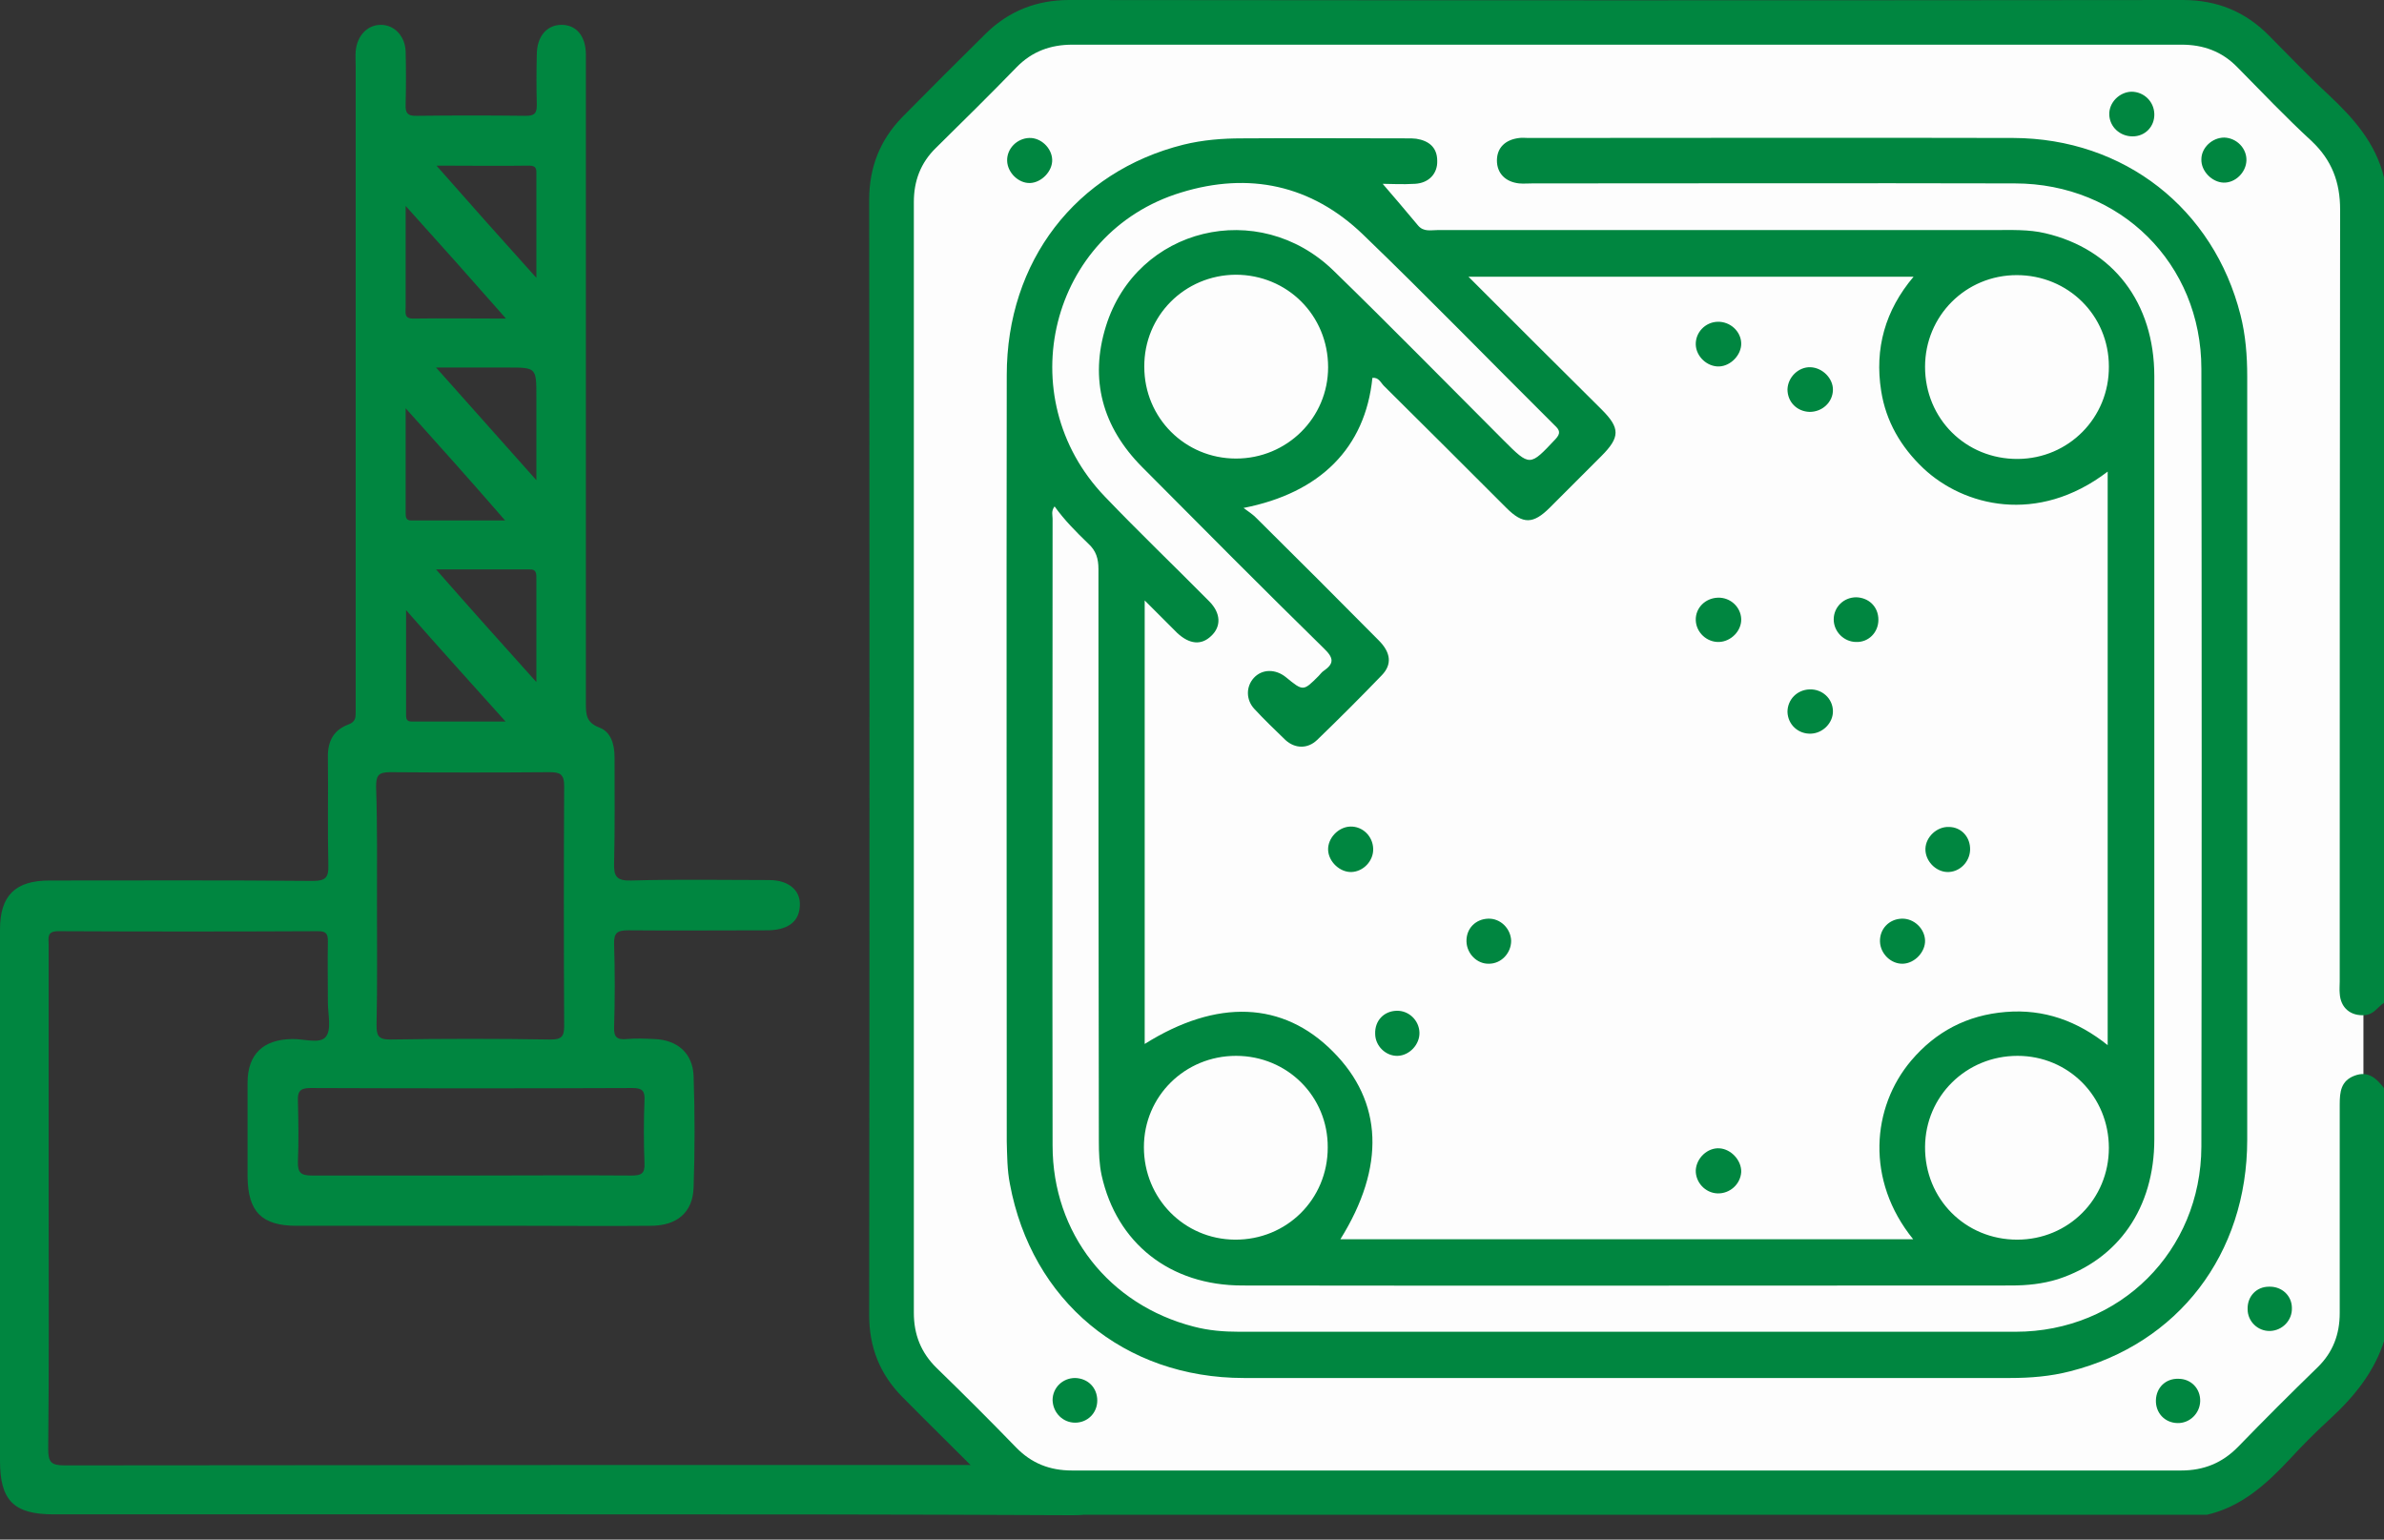 <?xml version="1.0" encoding="UTF-8"?> <svg xmlns="http://www.w3.org/2000/svg" width="96" height="62" viewBox="0 0 96 62" fill="none"><rect x="0" y="0" width="96" height="62" fill="#333333" stroke="none"/><path d="M22.561 60.983C15.758 60.983 8.954 60.983 2.151 60.983C0.56 60.983 0 60.424 0 58.837C0 51.701 0 44.565 0 37.429C0 36.068 0.612 35.458 1.994 35.458C5.526 35.458 9.059 35.44 12.592 35.475C13.117 35.475 13.239 35.336 13.222 34.83C13.187 33.399 13.222 31.951 13.204 30.52C13.187 29.875 13.414 29.404 14.026 29.177C14.306 29.072 14.323 28.915 14.323 28.688C14.323 28.043 14.323 27.38 14.323 26.734C14.323 18.709 14.323 10.683 14.323 2.657C14.323 2.466 14.306 2.274 14.323 2.064C14.376 1.436 14.796 1 15.338 1C15.88 1 16.317 1.454 16.335 2.082C16.352 2.78 16.352 3.477 16.335 4.175C16.317 4.524 16.387 4.681 16.789 4.664C18.258 4.646 19.71 4.646 21.179 4.664C21.529 4.664 21.616 4.559 21.616 4.228C21.599 3.547 21.599 2.884 21.616 2.204C21.616 1.471 22.018 1 22.613 1C23.208 1 23.593 1.454 23.593 2.204C23.593 10.91 23.593 19.598 23.593 28.304C23.593 28.758 23.593 29.09 24.135 29.299C24.607 29.473 24.747 29.979 24.747 30.503C24.747 31.916 24.764 33.329 24.729 34.742C24.712 35.283 24.817 35.475 25.411 35.458C27.265 35.405 29.119 35.44 30.973 35.44C31.812 35.44 32.302 35.911 32.197 36.592C32.127 37.15 31.69 37.447 30.938 37.464C29.067 37.464 27.195 37.481 25.306 37.464C24.869 37.464 24.712 37.551 24.729 38.022C24.764 39.139 24.764 40.238 24.729 41.355C24.712 41.773 24.852 41.878 25.236 41.843C25.604 41.808 25.971 41.826 26.356 41.843C27.283 41.878 27.895 42.419 27.93 43.326C27.982 44.827 27.982 46.327 27.93 47.828C27.895 48.822 27.265 49.363 26.198 49.363C24.519 49.38 22.84 49.363 21.162 49.363C18.084 49.363 15.005 49.363 11.945 49.363C10.546 49.363 9.986 48.805 9.969 47.391C9.969 46.135 9.969 44.862 9.969 43.605C9.969 42.454 10.598 41.861 11.752 41.843C12.225 41.826 12.872 42.053 13.117 41.756C13.361 41.459 13.204 40.849 13.204 40.378C13.204 39.558 13.187 38.72 13.204 37.9C13.204 37.586 13.117 37.499 12.802 37.499C9.322 37.516 5.824 37.516 2.344 37.499C1.871 37.499 1.959 37.778 1.959 38.04C1.959 41.582 1.959 45.123 1.959 48.682C1.959 51.91 1.976 55.12 1.941 58.348C1.941 58.889 2.064 59.011 2.606 59.011C16.037 58.994 29.469 58.994 42.9 58.994C43.18 58.994 43.477 58.994 43.74 59.063C44.194 59.168 44.439 59.482 44.474 59.936C44.492 60.424 44.264 60.756 43.81 60.93C43.53 61.035 43.25 61.017 42.97 61.017C36.167 60.983 29.364 60.983 22.561 60.983ZM15.18 36.435C15.18 38.04 15.198 39.662 15.163 41.267C15.163 41.686 15.215 41.861 15.705 41.861C17.856 41.826 20.025 41.826 22.176 41.861C22.613 41.861 22.718 41.739 22.718 41.32C22.701 38.092 22.701 34.882 22.718 31.654C22.718 31.166 22.543 31.096 22.123 31.096C19.99 31.113 17.856 31.113 15.705 31.096C15.215 31.096 15.145 31.253 15.145 31.689C15.198 33.259 15.18 34.847 15.18 36.435ZM18.958 47.339C21.109 47.339 23.278 47.322 25.429 47.339C25.814 47.339 25.971 47.269 25.953 46.85C25.919 46.013 25.919 45.158 25.953 44.303C25.971 43.937 25.866 43.815 25.481 43.815C21.144 43.832 16.807 43.832 12.487 43.815C12.05 43.815 11.98 43.989 11.997 44.356C12.015 45.158 12.032 45.961 11.997 46.763C11.98 47.234 12.12 47.339 12.575 47.339C14.691 47.339 16.824 47.339 18.958 47.339ZM21.599 27.467C21.599 25.949 21.599 24.641 21.599 23.315C21.599 23.123 21.616 22.913 21.319 22.931C20.112 22.931 18.905 22.931 17.559 22.931C18.923 24.484 20.2 25.914 21.599 27.467ZM16.335 8.293C16.335 9.776 16.335 11.084 16.335 12.375C16.335 12.585 16.265 12.829 16.632 12.829C17.839 12.812 19.045 12.829 20.375 12.829C19.01 11.276 17.734 9.846 16.335 8.293ZM21.599 19.337C21.599 18.098 21.599 17.034 21.599 15.97C21.599 14.8 21.599 14.8 20.427 14.8C19.518 14.8 18.591 14.8 17.559 14.8C18.941 16.353 20.217 17.784 21.599 19.337ZM21.599 11.189C21.599 9.706 21.599 8.38 21.599 7.054C21.599 6.862 21.634 6.67 21.319 6.67C20.112 6.688 18.905 6.67 17.576 6.67C18.941 8.223 20.217 9.654 21.599 11.189ZM16.335 16.441C16.335 17.941 16.335 19.302 16.335 20.663C16.335 20.837 16.352 20.959 16.562 20.959C17.786 20.959 19.01 20.959 20.34 20.959C18.993 19.407 17.716 17.976 16.335 16.441ZM16.352 24.571C16.352 26.106 16.352 27.45 16.352 28.81C16.352 28.95 16.387 29.055 16.562 29.055C17.786 29.055 19.01 29.055 20.357 29.055C18.993 27.537 17.716 26.124 16.352 24.571Z" fill="#008640"></path><g clip-path="url(#clip0_188_489)"><path d="M95.172 6.097V55.11L88.598 60.411L42.052 59.87L35.557 54.776V6.129L41.272 0.414H89.537" fill="#FDFDFD"></path><path d="M96 40.385C95.745 40.545 95.602 40.847 95.236 40.879C94.663 40.927 94.249 40.592 94.217 40.003C94.201 39.844 94.217 39.685 94.217 39.526C94.217 29.163 94.217 18.8 94.233 8.437C94.233 7.338 93.899 6.447 93.087 5.683C92.052 4.728 91.081 3.709 90.094 2.706C89.473 2.069 88.725 1.799 87.85 1.799C72.966 1.799 58.066 1.799 43.182 1.799C42.307 1.799 41.559 2.069 40.938 2.706C39.871 3.805 38.789 4.871 37.69 5.954C37.069 6.558 36.799 7.291 36.799 8.134C36.799 23.05 36.799 37.95 36.799 52.866C36.799 53.741 37.085 54.473 37.722 55.094C38.804 56.145 39.871 57.211 40.922 58.294C41.542 58.931 42.275 59.217 43.166 59.217C58.05 59.217 72.95 59.217 87.834 59.217C88.741 59.217 89.489 58.915 90.126 58.262C91.177 57.179 92.243 56.113 93.326 55.062C93.947 54.458 94.217 53.725 94.217 52.882C94.217 50.08 94.217 47.278 94.217 44.477C94.217 43.967 94.265 43.521 94.822 43.315C95.379 43.108 95.713 43.442 96.016 43.84C96.016 47.215 96.016 50.589 96.016 53.964C95.618 55.237 94.806 56.24 93.835 57.132C93.262 57.657 92.721 58.198 92.195 58.771C91.256 59.774 90.253 60.682 88.868 61C73.268 61 57.668 61 42.052 61C41.24 60.666 40.412 60.347 39.776 59.695C38.629 58.533 37.467 57.402 36.321 56.24C35.43 55.333 35 54.251 35 52.961C35.016 37.998 35.016 23.034 35 8.055C35 6.749 35.43 5.651 36.321 4.728C37.452 3.582 38.582 2.451 39.728 1.321C40.651 0.43 41.765 0 43.055 0C58.002 0.016 72.95 0.016 87.897 0C89.266 0 90.413 0.462 91.368 1.433C92.164 2.229 92.944 3.056 93.771 3.82C94.774 4.76 95.666 5.763 96 7.147C96 18.227 96 29.306 96 40.385Z" fill="#008640"></path><path d="M42.466 20.392C42.322 20.583 42.386 20.742 42.386 20.885C42.386 29.306 42.37 37.727 42.386 46.132C42.386 49.666 44.663 52.547 48.069 53.423C48.674 53.582 49.279 53.63 49.9 53.63C60.327 53.63 70.737 53.63 81.164 53.63C85.366 53.63 88.63 50.382 88.646 46.18C88.662 35.737 88.662 25.295 88.646 14.852C88.646 10.618 85.382 7.386 81.132 7.386C74.653 7.37 68.19 7.386 61.711 7.386C61.536 7.386 61.345 7.402 61.17 7.386C60.613 7.323 60.279 6.972 60.279 6.463C60.279 5.954 60.613 5.619 61.186 5.556C61.297 5.54 61.425 5.556 61.536 5.556C68.047 5.556 74.558 5.54 81.068 5.556C85.541 5.572 89.139 8.405 90.222 12.687C90.428 13.499 90.492 14.327 90.492 15.17C90.492 25.406 90.492 35.658 90.492 45.893C90.492 50.51 87.706 54.123 83.361 55.222C82.565 55.428 81.753 55.492 80.941 55.492C70.658 55.492 60.374 55.492 50.091 55.492C45.267 55.492 41.542 52.388 40.667 47.676C40.556 47.119 40.556 46.53 40.54 45.957C40.54 35.674 40.524 25.39 40.54 15.107C40.54 10.522 43.325 6.909 47.655 5.826C48.435 5.635 49.215 5.572 50.011 5.572C52.24 5.556 54.453 5.572 56.681 5.572C56.792 5.572 56.92 5.572 57.031 5.587C57.541 5.667 57.875 5.938 57.875 6.479C57.891 6.988 57.541 7.37 56.984 7.402C56.474 7.434 55.965 7.402 55.678 7.402C56.108 7.896 56.617 8.501 57.111 9.09C57.334 9.344 57.62 9.265 57.891 9.265C65.357 9.265 72.823 9.265 80.288 9.265C80.989 9.265 81.689 9.233 82.358 9.392C85.096 10.029 86.751 12.194 86.751 15.155C86.751 20.965 86.751 26.791 86.751 32.601C86.751 37.027 86.751 41.452 86.751 45.877C86.751 48.647 85.303 50.717 82.867 51.513C82.246 51.704 81.626 51.767 80.989 51.767C70.674 51.767 60.342 51.783 50.027 51.767C47.114 51.767 44.965 50.064 44.36 47.326C44.265 46.88 44.249 46.419 44.249 45.973C44.233 38.284 44.233 30.611 44.233 22.923C44.233 22.493 44.137 22.175 43.819 21.888C43.341 21.426 42.864 20.949 42.466 20.392ZM50.075 20.455C50.266 20.599 50.473 20.726 50.632 20.901C52.272 22.525 53.895 24.148 55.519 25.788C56.013 26.282 56.06 26.759 55.646 27.189C54.787 28.08 53.927 28.94 53.036 29.8C52.654 30.166 52.144 30.15 51.762 29.8C51.333 29.386 50.903 28.972 50.505 28.542C50.17 28.176 50.17 27.651 50.489 27.3C50.823 26.934 51.364 26.934 51.778 27.268C52.479 27.842 52.479 27.842 53.099 27.221C53.163 27.157 53.227 27.062 53.306 27.014C53.72 26.727 53.72 26.504 53.322 26.122C50.855 23.703 48.419 21.251 45.984 18.8C44.392 17.192 43.867 15.282 44.535 13.133C45.777 9.153 50.68 7.959 53.704 10.904C56.013 13.149 58.257 15.441 60.533 17.717C61.616 18.8 61.6 18.784 62.635 17.686C62.858 17.447 62.81 17.319 62.603 17.128C60.024 14.566 57.493 11.955 54.882 9.44C52.813 7.45 50.298 6.909 47.56 7.752C42.275 9.36 40.635 15.982 44.487 19.994C45.856 21.426 47.289 22.795 48.69 24.212C49.167 24.69 49.184 25.231 48.77 25.613C48.372 25.995 47.894 25.947 47.401 25.486C46.987 25.072 46.573 24.658 46.095 24.18C46.095 30.198 46.095 36.119 46.095 42.041C49.008 40.21 51.667 40.322 53.672 42.343C55.694 44.365 55.79 46.992 53.975 49.905C61.648 49.905 69.336 49.905 77.041 49.905C75.115 47.533 75.37 44.588 76.961 42.71C77.948 41.547 79.206 40.879 80.766 40.752C82.31 40.624 83.663 41.118 84.873 42.089C84.873 34.352 84.873 26.68 84.873 18.991C82.039 21.156 79.063 20.376 77.455 18.863C76.547 18.004 75.943 16.969 75.752 15.743C75.481 14.04 75.911 12.496 77.057 11.143C71.072 11.143 65.15 11.143 59.133 11.143C60.963 12.974 62.73 14.741 64.497 16.492C65.245 17.24 65.245 17.606 64.481 18.37C63.797 19.055 63.112 19.739 62.412 20.439C61.743 21.108 61.329 21.124 60.661 20.455C59.021 18.816 57.382 17.176 55.726 15.537C55.599 15.409 55.519 15.186 55.264 15.218C54.978 18.036 53.163 19.851 50.075 20.455ZM84.921 46.228C84.921 44.158 83.297 42.519 81.243 42.519C79.174 42.519 77.534 44.142 77.519 46.18C77.503 48.281 79.142 49.921 81.228 49.921C83.297 49.921 84.921 48.281 84.921 46.228ZM84.921 14.757C84.921 12.703 83.281 11.079 81.212 11.079C79.158 11.079 77.519 12.719 77.519 14.773C77.519 16.858 79.158 18.497 81.259 18.482C83.297 18.466 84.937 16.826 84.921 14.757ZM49.772 42.519C47.719 42.519 46.063 44.142 46.063 46.196C46.063 48.265 47.687 49.905 49.725 49.921C51.81 49.937 53.466 48.297 53.466 46.212C53.481 44.158 51.842 42.519 49.772 42.519ZM46.079 14.773C46.079 16.826 47.719 18.466 49.772 18.466C51.826 18.466 53.481 16.826 53.481 14.788C53.481 12.703 51.842 11.063 49.757 11.063C47.703 11.079 46.063 12.719 46.079 14.773Z" fill="#008640"></path><path d="M42.37 6.431C42.386 6.893 41.941 7.354 41.479 7.37C41.017 7.386 40.572 6.956 40.556 6.479C40.54 5.985 40.954 5.571 41.447 5.556C41.909 5.54 42.354 5.954 42.37 6.431Z" fill="#008640"></path><path d="M89.569 5.54C90.062 5.556 90.476 5.969 90.46 6.463C90.445 6.941 90.015 7.37 89.537 7.354C89.076 7.338 88.63 6.893 88.646 6.415C88.646 5.954 89.076 5.54 89.569 5.54Z" fill="#008640"></path><path d="M86.751 4.585C86.767 5.094 86.385 5.492 85.876 5.492C85.366 5.492 84.953 5.11 84.937 4.616C84.921 4.139 85.335 3.709 85.828 3.693C86.322 3.693 86.735 4.075 86.751 4.585Z" fill="#008640"></path><path d="M92.291 52.675C92.307 53.168 91.909 53.582 91.415 53.598C90.922 53.614 90.508 53.216 90.508 52.722C90.492 52.213 90.858 51.815 91.368 51.815C91.893 51.799 92.291 52.181 92.291 52.675Z" fill="#008640"></path><path d="M44.185 56.4C44.185 56.909 43.787 57.291 43.294 57.291C42.8 57.291 42.402 56.893 42.386 56.384C42.386 55.89 42.784 55.492 43.294 55.492C43.819 55.508 44.185 55.89 44.185 56.4Z" fill="#008640"></path><path d="M88.598 56.431C88.582 56.925 88.168 57.323 87.675 57.307C87.165 57.291 86.799 56.893 86.815 56.384C86.831 55.874 87.213 55.508 87.722 55.524C88.232 55.524 88.614 55.922 88.598 56.431Z" fill="#008640"></path><path d="M70.116 13.817C70.132 14.279 69.703 14.741 69.225 14.757C68.747 14.773 68.302 14.359 68.286 13.881C68.27 13.387 68.668 12.974 69.161 12.958C69.671 12.942 70.1 13.34 70.116 13.817Z" fill="#008640"></path><path d="M69.225 25.852C68.731 25.868 68.302 25.47 68.286 24.976C68.27 24.483 68.668 24.085 69.177 24.069C69.687 24.053 70.1 24.451 70.116 24.928C70.132 25.406 69.703 25.836 69.225 25.852Z" fill="#008640"></path><path d="M59.96 38.809C59.483 38.825 59.069 38.411 59.053 37.918C59.037 37.393 59.419 37.011 59.928 36.995C60.422 36.979 60.836 37.393 60.852 37.886C60.852 38.38 60.454 38.809 59.96 38.809Z" fill="#008640"></path><path d="M69.241 46.243C69.718 46.275 70.132 46.737 70.116 47.199C70.085 47.692 69.655 48.074 69.161 48.058C68.668 48.042 68.27 47.612 68.286 47.119C68.318 46.626 68.763 46.212 69.241 46.243Z" fill="#008640"></path><path d="M79.333 34.225C79.317 34.718 78.903 35.132 78.41 35.116C77.933 35.1 77.519 34.655 77.534 34.177C77.55 33.7 77.996 33.286 78.474 33.302C78.983 33.302 79.349 33.715 79.333 34.225Z" fill="#008640"></path><path d="M76.579 36.995C77.073 36.979 77.503 37.393 77.519 37.87C77.534 38.332 77.105 38.794 76.627 38.809C76.15 38.825 75.72 38.411 75.704 37.918C75.688 37.409 76.07 37.011 76.579 36.995Z" fill="#008640"></path><path d="M72.87 27.762C73.38 27.746 73.794 28.128 73.809 28.622C73.825 29.099 73.412 29.529 72.918 29.545C72.409 29.561 71.995 29.179 71.979 28.669C71.979 28.176 72.361 27.778 72.87 27.762Z" fill="#008640"></path><path d="M54.373 33.286C54.866 33.27 55.28 33.668 55.296 34.177C55.312 34.671 54.898 35.1 54.421 35.116C53.959 35.132 53.497 34.703 53.481 34.225C53.466 33.747 53.895 33.302 54.373 33.286Z" fill="#008640"></path><path d="M73.809 15.712C73.794 16.205 73.38 16.587 72.87 16.587C72.361 16.571 71.979 16.189 71.979 15.68C71.995 15.186 72.425 14.772 72.902 14.788C73.396 14.804 73.825 15.25 73.809 15.712Z" fill="#008640"></path><path d="M57.159 41.579C57.175 42.057 56.761 42.503 56.283 42.519C55.806 42.535 55.376 42.121 55.376 41.627C55.36 41.102 55.726 40.72 56.235 40.704C56.729 40.688 57.143 41.086 57.159 41.579Z" fill="#008640"></path><path d="M75.64 24.96C75.64 25.47 75.242 25.868 74.749 25.852C74.255 25.852 73.841 25.438 73.841 24.944C73.841 24.451 74.239 24.053 74.749 24.053C75.258 24.069 75.64 24.435 75.64 24.96Z" fill="#008640"></path></g><defs><clipPath id="clip0_188_489"><rect width="61" height="61" fill="white" transform="translate(35)"></rect></clipPath></defs></svg> 